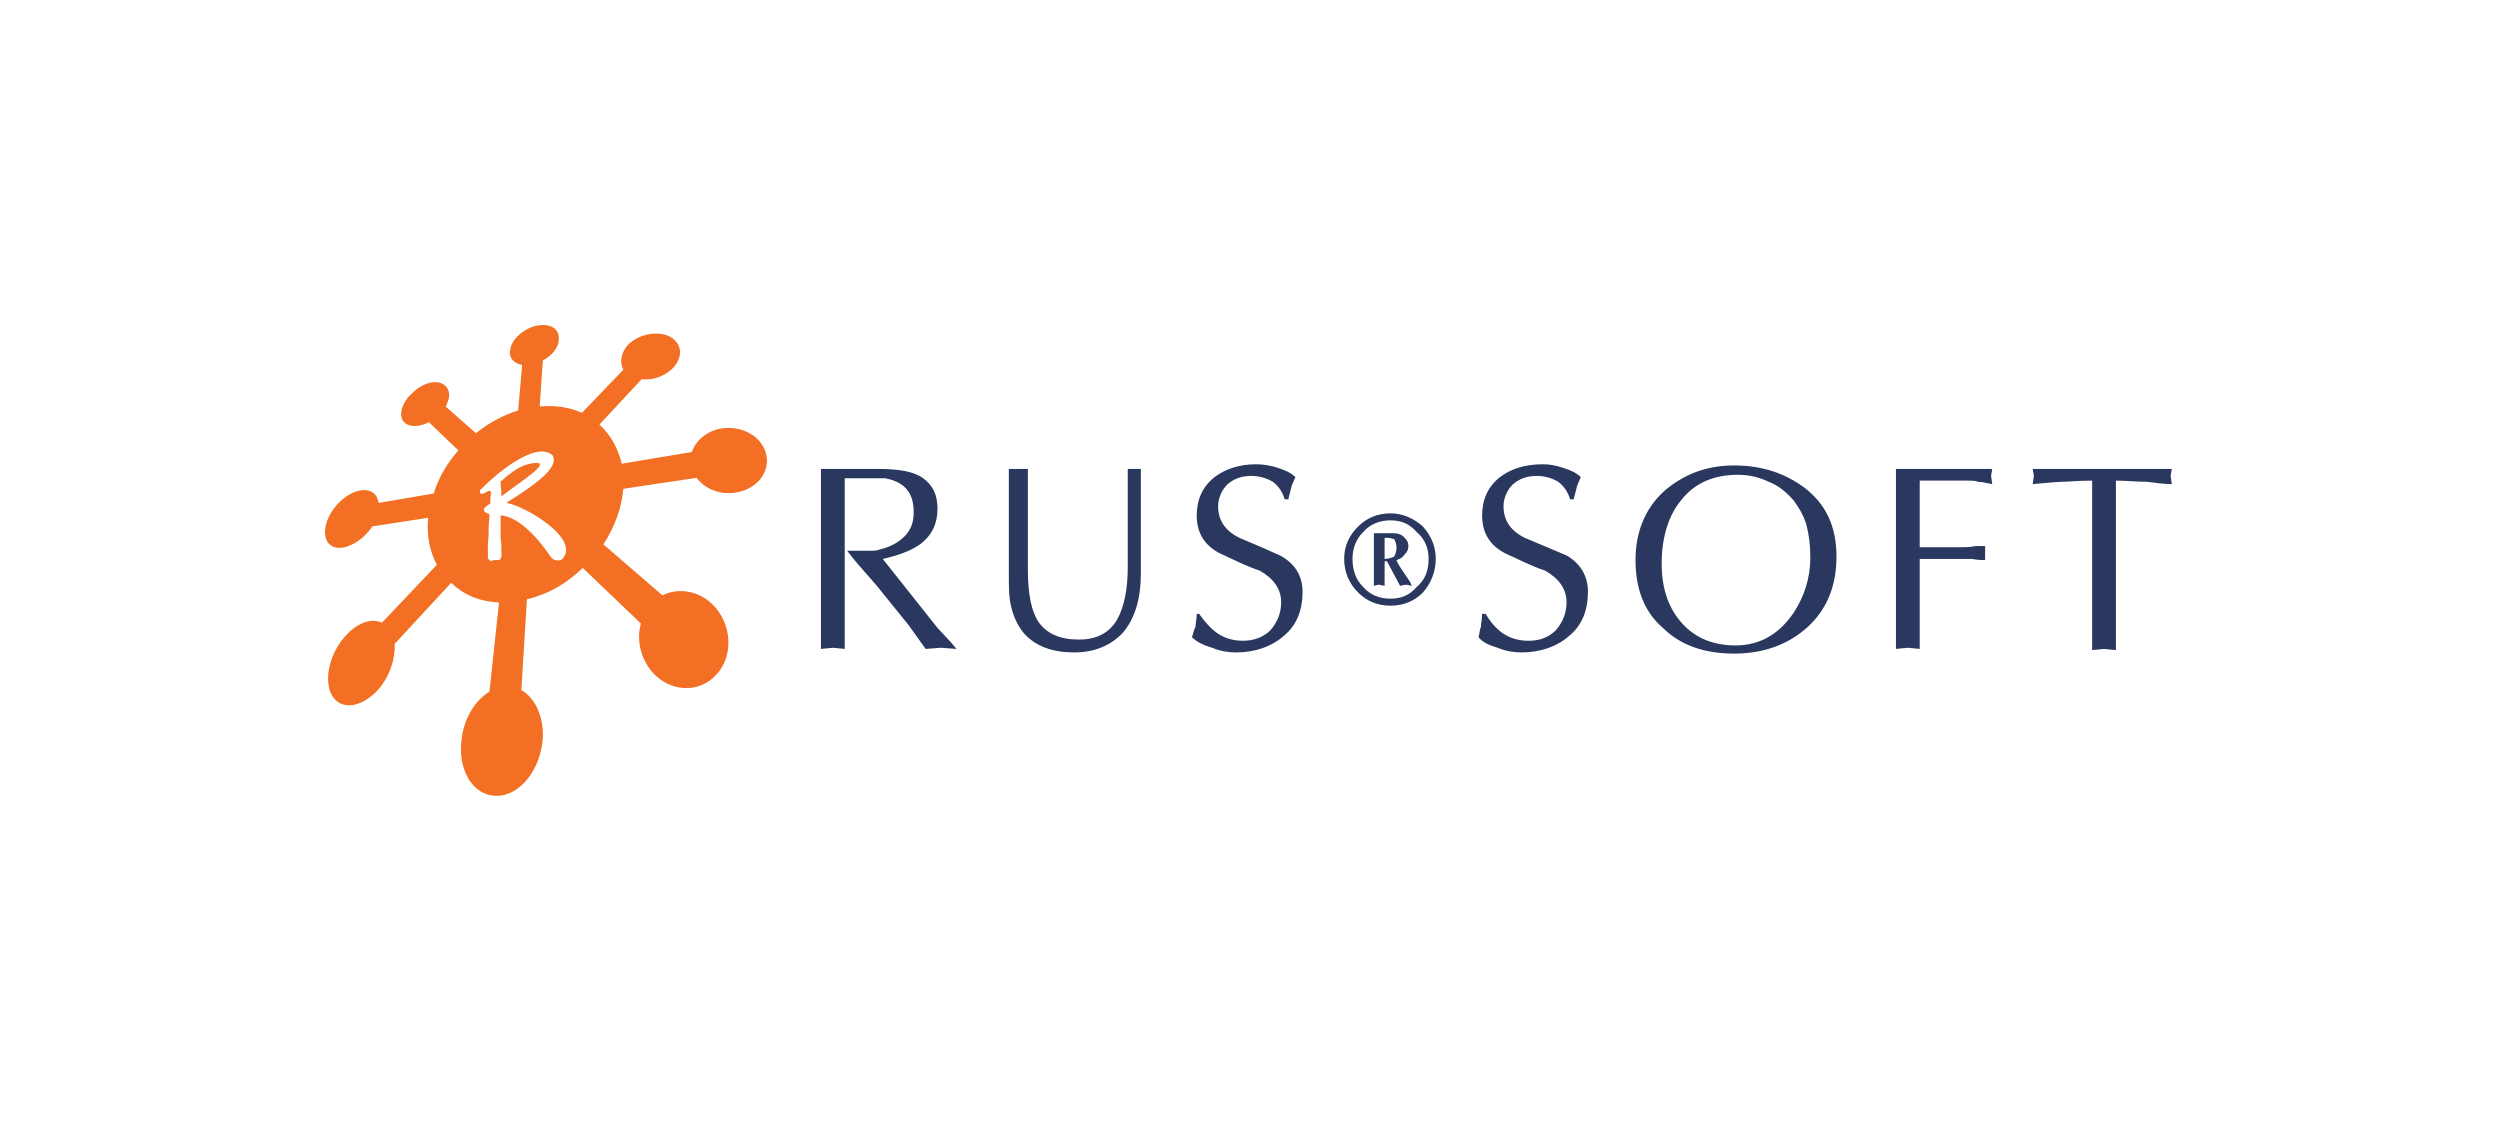 <?xml version="1.0" encoding="UTF-8"?> <svg xmlns="http://www.w3.org/2000/svg" width="200" height="90" viewBox="0 0 200 90" fill="none"> <rect width="200" height="90" fill="white"></rect> <path d="M82.229 45.556C82.229 47.52 82.514 48.922 83.085 49.764C83.751 50.699 84.798 51.166 86.32 51.166C87.651 51.166 88.698 50.699 89.364 49.577C89.935 48.548 90.22 47.146 90.22 45.369V37.515H91.267V45.93C91.267 47.894 90.791 49.483 89.84 50.605C88.888 51.634 87.557 52.195 85.939 52.195C84.227 52.195 82.895 51.727 81.943 50.699C81.468 50.138 81.087 49.39 80.897 48.548C80.707 47.8 80.707 46.959 80.707 45.93V37.515H82.229V45.556ZM95.928 49.109C96.404 49.764 96.879 50.325 97.45 50.699C98.021 51.073 98.687 51.26 99.448 51.26C100.304 51.26 101.065 50.979 101.636 50.418C102.207 49.764 102.492 49.016 102.492 48.174C102.492 47.146 101.921 46.304 100.78 45.65C99.638 45.276 98.591 44.715 97.545 44.247C96.308 43.593 95.738 42.564 95.738 41.255C95.738 39.946 96.213 38.918 97.165 38.17C98.021 37.515 99.162 37.141 100.494 37.141C101.065 37.141 101.636 37.235 102.207 37.422C102.777 37.608 103.253 37.795 103.633 38.17C103.538 38.357 103.444 38.637 103.348 38.824C103.348 38.824 103.253 39.198 103.063 39.946H102.777C102.587 39.291 102.207 38.824 101.826 38.544C101.351 38.263 100.78 38.076 100.114 38.076C99.353 38.076 98.782 38.263 98.211 38.73C97.736 39.198 97.45 39.853 97.45 40.507C97.45 41.629 98.021 42.471 99.162 43.032C100.304 43.499 101.351 43.967 102.397 44.434C103.633 45.089 104.204 46.117 104.204 47.333C104.204 48.829 103.729 50.044 102.683 50.886C101.731 51.727 100.399 52.195 98.877 52.195C98.306 52.195 97.64 52.101 96.974 51.821C96.308 51.634 95.738 51.353 95.357 50.979C95.452 50.605 95.547 50.325 95.643 50.138C95.643 49.857 95.738 49.483 95.738 49.109H95.928ZM118.854 49.109C119.235 49.764 119.711 50.325 120.282 50.699C120.852 51.073 121.518 51.26 122.28 51.26C123.231 51.26 123.897 50.979 124.467 50.418C125.038 49.764 125.323 49.016 125.323 48.174C125.323 47.146 124.753 46.304 123.611 45.65C122.47 45.276 121.423 44.715 120.377 44.247C119.14 43.593 118.569 42.564 118.569 41.255C118.569 39.946 119.045 38.918 119.996 38.17C120.852 37.515 121.994 37.141 123.421 37.141C123.992 37.141 124.467 37.235 125.038 37.422C125.609 37.608 126.085 37.795 126.465 38.17C126.37 38.357 126.275 38.637 126.179 38.824C126.179 38.824 126.085 39.198 125.894 39.946H125.609C125.419 39.291 125.038 38.824 124.658 38.544C124.182 38.263 123.611 38.076 122.945 38.076C122.184 38.076 121.613 38.263 121.043 38.73C120.567 39.198 120.282 39.853 120.282 40.507C120.282 41.629 120.852 42.471 121.994 43.032C123.136 43.499 124.182 43.967 125.323 44.434C126.465 45.089 127.036 46.117 127.036 47.333C127.036 48.829 126.56 50.044 125.514 50.886C124.562 51.727 123.231 52.195 121.708 52.195C121.138 52.195 120.472 52.101 119.806 51.821C119.14 51.634 118.569 51.353 118.284 50.979C118.379 50.605 118.379 50.325 118.474 50.138C118.474 49.857 118.569 49.483 118.569 49.109H118.854ZM143.494 40.039C142.923 39.385 142.257 38.824 141.496 38.544C140.735 38.17 139.879 37.983 139.023 37.983C137.12 37.983 135.597 38.637 134.551 39.946C133.505 41.162 132.934 42.938 132.934 45.089C132.934 47.146 133.505 48.735 134.646 49.951C135.693 51.073 137.12 51.634 138.832 51.634C140.83 51.634 142.352 50.699 143.494 49.016C144.35 47.707 144.826 46.211 144.826 44.621C144.826 43.686 144.73 42.844 144.54 42.097C144.35 41.349 143.969 40.694 143.494 40.039ZM130.841 44.808C130.841 42.564 131.602 40.694 133.124 39.291C134.646 37.983 136.454 37.235 138.737 37.235C141.02 37.235 142.828 37.889 144.35 39.011C146.062 40.32 146.919 42.097 146.919 44.528C146.919 46.865 146.157 48.735 144.635 50.138C143.113 51.54 141.116 52.288 138.737 52.288C136.359 52.288 134.456 51.634 133.029 50.231C131.507 48.922 130.841 47.052 130.841 44.808V44.808ZM151.675 37.515H159.38L159.285 38.076L159.38 38.73C158.905 38.637 158.524 38.544 158.239 38.544C158.048 38.45 157.763 38.45 157.383 38.45H153.577V43.78H156.907C157.192 43.78 157.573 43.78 158.048 43.686C158.429 43.686 158.715 43.686 158.81 43.686V44.808C158.619 44.808 158.239 44.808 157.763 44.715C157.287 44.715 157.002 44.715 156.907 44.715H153.577V51.914L152.626 51.821L151.675 51.914V37.515ZM169.274 52.008L168.323 51.914L167.372 52.008V38.45C166.23 38.45 165.469 38.544 164.993 38.544C164.518 38.544 163.757 38.637 162.615 38.73L162.71 38.076L162.615 37.515H173.745L173.65 38.076L173.745 38.73C173.175 38.73 172.509 38.637 171.748 38.544C170.891 38.544 170.13 38.45 169.274 38.45V52.008ZM107.534 44.715C107.534 43.686 107.915 42.844 108.676 42.097C109.341 41.442 110.197 41.068 111.244 41.068C112.195 41.068 113.051 41.442 113.813 42.097C114.479 42.844 114.859 43.686 114.859 44.715C114.859 45.743 114.479 46.678 113.813 47.426C113.147 48.081 112.29 48.455 111.244 48.455C110.197 48.455 109.341 48.081 108.676 47.426C107.915 46.678 107.534 45.743 107.534 44.715ZM108.2 44.715C108.2 45.65 108.485 46.398 109.056 46.959C109.627 47.613 110.388 47.894 111.244 47.894C112.1 47.894 112.766 47.613 113.337 46.959C114.003 46.398 114.288 45.65 114.288 44.715C114.288 43.873 114.003 43.125 113.337 42.564C112.766 41.91 112.1 41.629 111.244 41.629C110.388 41.629 109.627 41.91 109.056 42.564C108.485 43.125 108.2 43.873 108.2 44.715ZM109.912 42.657H111.434C111.815 42.657 112.1 42.751 112.29 42.938C112.481 43.125 112.671 43.312 112.671 43.686C112.671 43.967 112.576 44.154 112.386 44.34C112.195 44.621 112.005 44.715 111.72 44.808C111.815 45.089 112.005 45.369 112.195 45.65C112.386 45.93 112.576 46.211 112.766 46.491L112.956 46.865L112.481 46.772L112.005 46.865L110.958 44.902H110.769V46.865L110.293 46.772L109.912 46.865V42.657ZM110.769 44.715C111.054 44.715 111.339 44.621 111.529 44.528C111.625 44.34 111.72 44.154 111.72 43.78C111.72 43.499 111.625 43.312 111.529 43.125C111.434 43.125 111.244 43.032 111.054 43.032H110.769V44.715ZM67.579 44.06V51.914L66.627 51.821L65.676 51.914V37.515H70.243C71.86 37.515 73.097 37.702 73.858 38.263C74.618 38.824 74.999 39.572 74.999 40.694C74.999 41.816 74.618 42.751 73.667 43.499C72.906 44.06 71.86 44.434 70.623 44.715L74.999 50.231L76.046 51.353L76.521 51.914L75.285 51.821L74.048 51.914L72.716 50.044L70.147 46.865L68.435 44.902L67.769 44.06H68.34C68.435 44.06 68.53 44.06 68.72 44.06C69.006 44.06 69.291 44.06 69.577 44.06C69.862 44.06 70.147 44.06 70.338 43.967C71.194 43.78 71.86 43.406 72.335 42.938C72.906 42.377 73.097 41.723 73.097 40.974C73.097 39.385 72.335 38.544 70.813 38.263C70.433 38.263 70.052 38.263 69.672 38.263C69.386 38.263 69.101 38.263 68.625 38.263C68.15 38.263 67.769 38.263 67.579 38.263V44.06" fill="#2A3860"></path> <path d="M57.71 34.279C59.304 34.028 60.898 34.843 61.28 36.284C61.663 37.725 60.579 39.166 58.794 39.417C57.519 39.605 56.307 39.041 55.733 38.226L49.868 39.104C49.741 40.608 49.167 42.174 48.274 43.553L52.992 47.626C54.14 47.062 55.606 47.187 56.754 48.127C58.347 49.443 58.794 51.95 57.582 53.642C56.307 55.396 53.949 55.521 52.355 53.955C51.271 52.827 50.888 51.26 51.271 49.881L46.617 45.432C45.342 46.686 43.812 47.563 42.154 47.939L41.708 55.208C42.728 55.772 43.493 57.213 43.429 58.968C43.302 61.474 41.644 63.667 39.731 63.667C37.819 63.667 36.607 61.599 36.926 59.156C37.117 57.464 38.01 56.023 39.157 55.333L39.922 48.19C38.329 48.127 37.053 47.563 36.097 46.623L31.571 51.511C31.634 52.701 31.188 54.142 30.168 55.27C28.765 56.712 27.108 56.837 26.47 55.459C25.897 54.142 26.47 52.075 27.745 50.759C28.702 49.756 29.785 49.443 30.55 49.819L34.95 45.182C34.376 44.117 34.121 42.801 34.248 41.422L29.785 42.111C29.212 42.989 28.255 43.678 27.427 43.803C26.279 43.992 25.705 43.051 26.151 41.736C26.534 40.545 27.745 39.417 28.829 39.229C29.658 39.104 30.168 39.48 30.296 40.231L34.695 39.48C35.077 38.226 35.779 37.036 36.671 36.033L34.312 33.777C33.547 34.153 32.782 34.216 32.336 33.777C31.826 33.276 32.144 32.148 33.037 31.396C33.866 30.582 35.013 30.331 35.587 30.832C36.033 31.208 36.033 31.835 35.651 32.524L38.074 34.655C39.094 33.84 40.241 33.214 41.453 32.837L41.771 29.203C41.134 29.078 40.687 28.639 40.815 28.012C40.879 27.198 41.835 26.321 42.855 26.07C43.939 25.819 44.768 26.258 44.704 27.135C44.704 27.762 44.194 28.451 43.429 28.827L43.174 32.524C44.449 32.399 45.597 32.587 46.553 33.026L49.868 29.579C49.549 29.015 49.677 28.201 50.251 27.574C51.08 26.759 52.482 26.446 53.502 26.885C54.522 27.386 54.713 28.451 53.885 29.391C53.247 30.08 52.227 30.456 51.334 30.331L47.955 33.965C48.784 34.718 49.422 35.782 49.741 37.099L55.351 36.158C55.67 35.218 56.562 34.467 57.71 34.279" fill="#F26F23"></path> <path fill-rule="evenodd" clip-rule="evenodd" d="M40.05 43.114C40.114 43.49 40.114 43.803 40.114 44.054C40.114 44.242 40.114 44.43 40.114 44.555C40.05 44.681 40.05 44.743 39.922 44.806C39.922 44.806 39.859 44.806 39.795 44.806C39.667 44.806 39.604 44.806 39.54 44.806C39.349 44.869 39.285 44.869 39.221 44.869C39.157 44.806 39.094 44.743 39.03 44.681C39.03 44.618 39.03 44.492 39.03 44.43C39.03 44.305 39.03 43.991 39.03 43.49C39.094 42.989 39.094 42.55 39.094 42.049C39.094 41.923 39.157 41.547 39.157 41.109C38.584 40.983 38.52 40.67 39.221 40.294C39.221 39.981 39.221 39.793 39.285 39.48C39.285 38.79 38.392 40.044 38.392 39.229C39.54 38.038 42.791 35.218 44.194 36.409C44.831 37.412 42.6 38.916 40.496 40.231C41.899 40.42 46.425 43.051 45.023 44.681C44.831 44.931 44.258 44.869 44.067 44.555C42.919 42.863 41.389 41.297 40.05 41.234C40.05 41.798 40.05 42.55 40.05 43.114V43.114ZM40.05 38.477C40.05 39.166 40.114 39.041 40.114 39.73C40.687 39.166 44.067 37.099 42.983 37.036C42.345 37.036 41.453 37.224 40.114 38.477H40.05Z" fill="white"></path> </svg> 